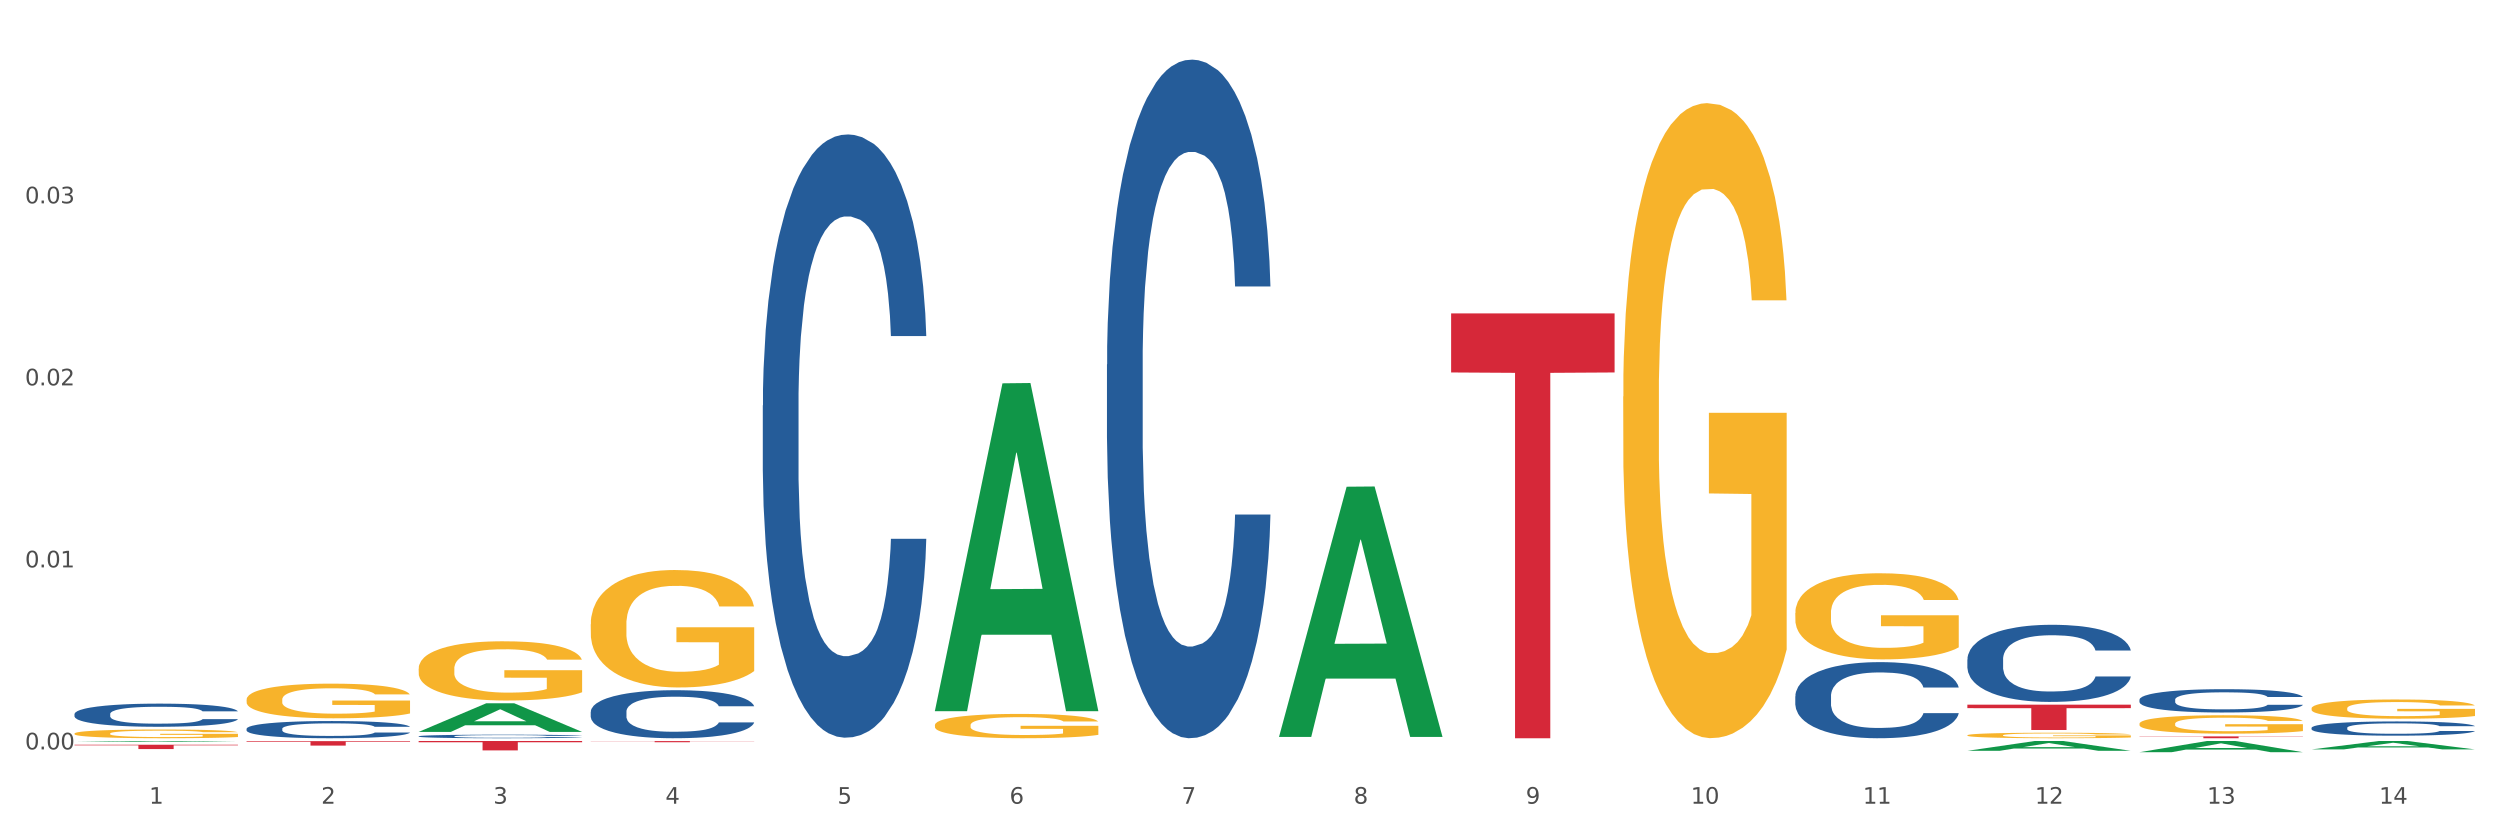 <?xml version="1.0" encoding="utf-8" standalone="no"?>
<!DOCTYPE svg PUBLIC "-//W3C//DTD SVG 1.1//EN"
  "http://www.w3.org/Graphics/SVG/1.1/DTD/svg11.dtd">
<svg xmlns:xlink="http://www.w3.org/1999/xlink" width="1080pt" height="360pt" viewBox="0 0 1080 360" xmlns="http://www.w3.org/2000/svg" version="1.1">
 <rect x="0" y="0" width="1080" height="360" fill="#333333" stroke="none"/>
 <defs>
  <style type="text/css">*{stroke-linejoin: round; stroke-linecap: butt}</style>
 </defs>
 <g id="figure_1">
  <g id="patch_1">
   <path d="M 0 360 
L 1080 360 
L 1080 0 
L 0 0 
z
" style="fill: #ffffff; stroke: #ffffff; stroke-linejoin: miter"/>
  </g>
  <g id="axes_1">
   <g id="matplotlib.axis_1">
    <g id="xtick_1">
     <g id="text_1">
      <!-- 1 -->
      <g style="fill: #4d4d4d" transform="translate(64.432 347.204) scale(0.096 -0.096)">
       <defs>
        <path id="DejaVuSans-31" d="M 794 531 
L 1825 531 
L 1825 4091 
L 703 3866 
L 703 4441 
L 1819 4666 
L 2450 4666 
L 2450 531 
L 3481 531 
L 3481 0 
L 794 0 
L 794 531 
z
" transform="scale(0.016)"/>
       </defs>
       <use xlink:href="#DejaVuSans-31"/>
      </g>
     </g>
    </g>
    <g id="xtick_2">
     <g id="text_2">
      <!-- 2 -->
      <g style="fill: #4d4d4d" transform="translate(138.771 347.204) scale(0.096 -0.096)">
       <defs>
        <path id="DejaVuSans-32" d="M 1228 531 
L 3431 531 
L 3431 0 
L 469 0 
L 469 531 
Q 828 903 1448 1529 
Q 2069 2156 2228 2338 
Q 2531 2678 2651 2914 
Q 2772 3150 2772 3378 
Q 2772 3750 2511 3984 
Q 2250 4219 1831 4219 
Q 1534 4219 1204 4116 
Q 875 4013 500 3803 
L 500 4441 
Q 881 4594 1212 4672 
Q 1544 4750 1819 4750 
Q 2544 4750 2975 4387 
Q 3406 4025 3406 3419 
Q 3406 3131 3298 2873 
Q 3191 2616 2906 2266 
Q 2828 2175 2409 1742 
Q 1991 1309 1228 531 
z
" transform="scale(0.016)"/>
       </defs>
       <use xlink:href="#DejaVuSans-32"/>
      </g>
     </g>
    </g>
    <g id="xtick_3">
     <g id="text_3">
      <!-- 3 -->
      <g style="fill: #4d4d4d" transform="translate(213.109 347.204) scale(0.096 -0.096)">
       <defs>
        <path id="DejaVuSans-33" d="M 2597 2516 
Q 3050 2419 3304 2112 
Q 3559 1806 3559 1356 
Q 3559 666 3084 287 
Q 2609 -91 1734 -91 
Q 1441 -91 1130 -33 
Q 819 25 488 141 
L 488 750 
Q 750 597 1062 519 
Q 1375 441 1716 441 
Q 2309 441 2620 675 
Q 2931 909 2931 1356 
Q 2931 1769 2642 2001 
Q 2353 2234 1838 2234 
L 1294 2234 
L 1294 2753 
L 1863 2753 
Q 2328 2753 2575 2939 
Q 2822 3125 2822 3475 
Q 2822 3834 2567 4026 
Q 2313 4219 1838 4219 
Q 1578 4219 1281 4162 
Q 984 4106 628 3988 
L 628 4550 
Q 988 4650 1302 4700 
Q 1616 4750 1894 4750 
Q 2613 4750 3031 4423 
Q 3450 4097 3450 3541 
Q 3450 3153 3228 2886 
Q 3006 2619 2597 2516 
z
" transform="scale(0.016)"/>
       </defs>
       <use xlink:href="#DejaVuSans-33"/>
      </g>
     </g>
    </g>
    <g id="xtick_4">
     <g id="text_4">
      <!-- 4 -->
      <g style="fill: #4d4d4d" transform="translate(287.448 347.204) scale(0.096 -0.096)">
       <defs>
        <path id="DejaVuSans-34" d="M 2419 4116 
L 825 1625 
L 2419 1625 
L 2419 4116 
z
M 2253 4666 
L 3047 4666 
L 3047 1625 
L 3713 1625 
L 3713 1100 
L 3047 1100 
L 3047 0 
L 2419 0 
L 2419 1100 
L 313 1100 
L 313 1709 
L 2253 4666 
z
" transform="scale(0.016)"/>
       </defs>
       <use xlink:href="#DejaVuSans-34"/>
      </g>
     </g>
    </g>
    <g id="xtick_5">
     <g id="text_5">
      <!-- 5 -->
      <g style="fill: #4d4d4d" transform="translate(361.787 347.204) scale(0.096 -0.096)">
       <defs>
        <path id="DejaVuSans-35" d="M 691 4666 
L 3169 4666 
L 3169 4134 
L 1269 4134 
L 1269 2991 
Q 1406 3038 1543 3061 
Q 1681 3084 1819 3084 
Q 2600 3084 3056 2656 
Q 3513 2228 3513 1497 
Q 3513 744 3044 326 
Q 2575 -91 1722 -91 
Q 1428 -91 1123 -41 
Q 819 9 494 109 
L 494 744 
Q 775 591 1075 516 
Q 1375 441 1709 441 
Q 2250 441 2565 725 
Q 2881 1009 2881 1497 
Q 2881 1984 2565 2268 
Q 2250 2553 1709 2553 
Q 1456 2553 1204 2497 
Q 953 2441 691 2322 
L 691 4666 
z
" transform="scale(0.016)"/>
       </defs>
       <use xlink:href="#DejaVuSans-35"/>
      </g>
     </g>
    </g>
    <g id="xtick_6">
     <g id="text_6">
      <!-- 6 -->
      <g style="fill: #4d4d4d" transform="translate(436.125 347.204) scale(0.096 -0.096)">
       <defs>
        <path id="DejaVuSans-36" d="M 2113 2584 
Q 1688 2584 1439 2293 
Q 1191 2003 1191 1497 
Q 1191 994 1439 701 
Q 1688 409 2113 409 
Q 2538 409 2786 701 
Q 3034 994 3034 1497 
Q 3034 2003 2786 2293 
Q 2538 2584 2113 2584 
z
M 3366 4563 
L 3366 3988 
Q 3128 4100 2886 4159 
Q 2644 4219 2406 4219 
Q 1781 4219 1451 3797 
Q 1122 3375 1075 2522 
Q 1259 2794 1537 2939 
Q 1816 3084 2150 3084 
Q 2853 3084 3261 2657 
Q 3669 2231 3669 1497 
Q 3669 778 3244 343 
Q 2819 -91 2113 -91 
Q 1303 -91 875 529 
Q 447 1150 447 2328 
Q 447 3434 972 4092 
Q 1497 4750 2381 4750 
Q 2619 4750 2861 4703 
Q 3103 4656 3366 4563 
z
" transform="scale(0.016)"/>
       </defs>
       <use xlink:href="#DejaVuSans-36"/>
      </g>
     </g>
    </g>
    <g id="xtick_7">
     <g id="text_7">
      <!-- 7 -->
      <g style="fill: #4d4d4d" transform="translate(510.464 347.204) scale(0.096 -0.096)">
       <defs>
        <path id="DejaVuSans-37" d="M 525 4666 
L 3525 4666 
L 3525 4397 
L 1831 0 
L 1172 0 
L 2766 4134 
L 525 4134 
L 525 4666 
z
" transform="scale(0.016)"/>
       </defs>
       <use xlink:href="#DejaVuSans-37"/>
      </g>
     </g>
    </g>
    <g id="xtick_8">
     <g id="text_8">
      <!-- 8 -->
      <g style="fill: #4d4d4d" transform="translate(584.803 347.204) scale(0.096 -0.096)">
       <defs>
        <path id="DejaVuSans-38" d="M 2034 2216 
Q 1584 2216 1326 1975 
Q 1069 1734 1069 1313 
Q 1069 891 1326 650 
Q 1584 409 2034 409 
Q 2484 409 2743 651 
Q 3003 894 3003 1313 
Q 3003 1734 2745 1975 
Q 2488 2216 2034 2216 
z
M 1403 2484 
Q 997 2584 770 2862 
Q 544 3141 544 3541 
Q 544 4100 942 4425 
Q 1341 4750 2034 4750 
Q 2731 4750 3128 4425 
Q 3525 4100 3525 3541 
Q 3525 3141 3298 2862 
Q 3072 2584 2669 2484 
Q 3125 2378 3379 2068 
Q 3634 1759 3634 1313 
Q 3634 634 3220 271 
Q 2806 -91 2034 -91 
Q 1263 -91 848 271 
Q 434 634 434 1313 
Q 434 1759 690 2068 
Q 947 2378 1403 2484 
z
M 1172 3481 
Q 1172 3119 1398 2916 
Q 1625 2713 2034 2713 
Q 2441 2713 2670 2916 
Q 2900 3119 2900 3481 
Q 2900 3844 2670 4047 
Q 2441 4250 2034 4250 
Q 1625 4250 1398 4047 
Q 1172 3844 1172 3481 
z
" transform="scale(0.016)"/>
       </defs>
       <use xlink:href="#DejaVuSans-38"/>
      </g>
     </g>
    </g>
    <g id="xtick_9">
     <g id="text_9">
      <!-- 9 -->
      <g style="fill: #4d4d4d" transform="translate(659.142 347.204) scale(0.096 -0.096)">
       <defs>
        <path id="DejaVuSans-39" d="M 703 97 
L 703 672 
Q 941 559 1184 500 
Q 1428 441 1663 441 
Q 2288 441 2617 861 
Q 2947 1281 2994 2138 
Q 2813 1869 2534 1725 
Q 2256 1581 1919 1581 
Q 1219 1581 811 2004 
Q 403 2428 403 3163 
Q 403 3881 828 4315 
Q 1253 4750 1959 4750 
Q 2769 4750 3195 4129 
Q 3622 3509 3622 2328 
Q 3622 1225 3098 567 
Q 2575 -91 1691 -91 
Q 1453 -91 1209 -44 
Q 966 3 703 97 
z
M 1959 2075 
Q 2384 2075 2632 2365 
Q 2881 2656 2881 3163 
Q 2881 3666 2632 3958 
Q 2384 4250 1959 4250 
Q 1534 4250 1286 3958 
Q 1038 3666 1038 3163 
Q 1038 2656 1286 2365 
Q 1534 2075 1959 2075 
z
" transform="scale(0.016)"/>
       </defs>
       <use xlink:href="#DejaVuSans-39"/>
      </g>
     </g>
    </g>
    <g id="xtick_10">
     <g id="text_10">
      <!-- 10 -->
      <g style="fill: #4d4d4d" transform="translate(730.426 347.204) scale(0.096 -0.096)">
       <defs>
        <path id="DejaVuSans-30" d="M 2034 4250 
Q 1547 4250 1301 3770 
Q 1056 3291 1056 2328 
Q 1056 1369 1301 889 
Q 1547 409 2034 409 
Q 2525 409 2770 889 
Q 3016 1369 3016 2328 
Q 3016 3291 2770 3770 
Q 2525 4250 2034 4250 
z
M 2034 4750 
Q 2819 4750 3233 4129 
Q 3647 3509 3647 2328 
Q 3647 1150 3233 529 
Q 2819 -91 2034 -91 
Q 1250 -91 836 529 
Q 422 1150 422 2328 
Q 422 3509 836 4129 
Q 1250 4750 2034 4750 
z
" transform="scale(0.016)"/>
       </defs>
       <use xlink:href="#DejaVuSans-31"/>
       <use xlink:href="#DejaVuSans-30" transform="translate(63.623 0)"/>
      </g>
     </g>
    </g>
    <g id="xtick_11">
     <g id="text_11">
      <!-- 11 -->
      <g style="fill: #4d4d4d" transform="translate(804.765 347.204) scale(0.096 -0.096)">
       <use xlink:href="#DejaVuSans-31"/>
       <use xlink:href="#DejaVuSans-31" transform="translate(63.623 0)"/>
      </g>
     </g>
    </g>
    <g id="xtick_12">
     <g id="text_12">
      <!-- 12 -->
      <g style="fill: #4d4d4d" transform="translate(879.104 347.204) scale(0.096 -0.096)">
       <use xlink:href="#DejaVuSans-31"/>
       <use xlink:href="#DejaVuSans-32" transform="translate(63.623 0)"/>
      </g>
     </g>
    </g>
    <g id="xtick_13">
     <g id="text_13">
      <!-- 13 -->
      <g style="fill: #4d4d4d" transform="translate(953.442 347.204) scale(0.096 -0.096)">
       <use xlink:href="#DejaVuSans-31"/>
       <use xlink:href="#DejaVuSans-33" transform="translate(63.623 0)"/>
      </g>
     </g>
    </g>
    <g id="xtick_14">
     <g id="text_14">
      <!-- 14 -->
      <g style="fill: #4d4d4d" transform="translate(1027.781 347.204) scale(0.096 -0.096)">
       <use xlink:href="#DejaVuSans-31"/>
       <use xlink:href="#DejaVuSans-34" transform="translate(63.623 0)"/>
      </g>
     </g>
    </g>
    <g id="xtick_15"/>
    <g id="xtick_16"/>
    <g id="xtick_17"/>
    <g id="xtick_18"/>
    <g id="xtick_19"/>
    <g id="xtick_20"/>
    <g id="xtick_21"/>
    <g id="xtick_22"/>
    <g id="xtick_23"/>
    <g id="xtick_24"/>
    <g id="xtick_25"/>
    <g id="xtick_26"/>
    <g id="xtick_27"/>
   </g>
   <g id="matplotlib.axis_2">
    <g id="ytick_1">
     <g id="text_15">
      <!-- 0.00 -->
      <g style="fill: #4d4d4d" transform="translate(10.8 323.745) scale(0.096 -0.096)">
       <defs>
        <path id="DejaVuSans-2e" d="M 684 794 
L 1344 794 
L 1344 0 
L 684 0 
L 684 794 
z
" transform="scale(0.016)"/>
       </defs>
       <use xlink:href="#DejaVuSans-30"/>
       <use xlink:href="#DejaVuSans-2e" transform="translate(63.623 0)"/>
       <use xlink:href="#DejaVuSans-30" transform="translate(95.41 0)"/>
       <use xlink:href="#DejaVuSans-30" transform="translate(159.033 0)"/>
      </g>
     </g>
    </g>
    <g id="ytick_2">
     <g id="text_16">
      <!-- 0.01 -->
      <g style="fill: #4d4d4d" transform="translate(10.8 245.114) scale(0.096 -0.096)">
       <use xlink:href="#DejaVuSans-30"/>
       <use xlink:href="#DejaVuSans-2e" transform="translate(63.623 0)"/>
       <use xlink:href="#DejaVuSans-30" transform="translate(95.41 0)"/>
       <use xlink:href="#DejaVuSans-31" transform="translate(159.033 0)"/>
      </g>
     </g>
    </g>
    <g id="ytick_3">
     <g id="text_17">
      <!-- 0.02 -->
      <g style="fill: #4d4d4d" transform="translate(10.8 166.483) scale(0.096 -0.096)">
       <use xlink:href="#DejaVuSans-30"/>
       <use xlink:href="#DejaVuSans-2e" transform="translate(63.623 0)"/>
       <use xlink:href="#DejaVuSans-30" transform="translate(95.41 0)"/>
       <use xlink:href="#DejaVuSans-32" transform="translate(159.033 0)"/>
      </g>
     </g>
    </g>
    <g id="ytick_4">
     <g id="text_18">
      <!-- 0.03 -->
      <g style="fill: #4d4d4d" transform="translate(10.8 87.851) scale(0.096 -0.096)">
       <use xlink:href="#DejaVuSans-30"/>
       <use xlink:href="#DejaVuSans-2e" transform="translate(63.623 0)"/>
       <use xlink:href="#DejaVuSans-30" transform="translate(95.41 0)"/>
       <use xlink:href="#DejaVuSans-33" transform="translate(159.033 0)"/>
      </g>
     </g>
    </g>
    <g id="ytick_5"/>
    <g id="ytick_6"/>
    <g id="ytick_7"/>
    <g id="ytick_8"/>
   </g>
   <g id="PolyCollection_1">
    <path d="M 32.175 320.552 
L 32.248 320.552 
L 61.37 320.098 
L 73.456 320.098 
L 102.797 320.553 
L 88.818 320.553 
L 82.484 320.447 
L 52.415 320.447 
L 52.197 320.449 
L 46.081 320.553 
L 32.175 320.553 
L 32.175 320.552 
L 56.201 320.384 
L 78.698 320.383 
L 67.559 320.195 
L 67.413 320.194 
L 67.267 320.195 
L 56.128 320.383 
L 56.201 320.384 
L 32.175 320.552 
z
" clip-path="url(#p7d46f02f06)" style="fill: #109648"/>
    <path d="M 998.578 323.745 
L 998.651 323.742 
L 1027.773 320.101 
L 1039.859 320.098 
L 1069.2 323.752 
L 1055.221 323.752 
L 1048.887 322.901 
L 1018.818 322.901 
L 1018.6 322.915 
L 1012.484 323.752 
L 998.578 323.752 
L 998.578 323.745 
L 1022.604 322.393 
L 1045.101 322.39 
L 1033.962 320.877 
L 1033.816 320.87 
L 1033.671 320.88 
L 1022.531 322.39 
L 1022.604 322.393 
L 998.578 323.745 
z
" clip-path="url(#p7d46f02f06)" style="fill: #109648"/>
    <path d="M 849.901 284.878 
L 849.984 284.847 
L 849.984 283.995 
L 850.235 282.839 
L 851.153 280.709 
L 852.322 279.096 
L 854.325 277.209 
L 855.41 276.418 
L 856.829 275.535 
L 859.751 274.105 
L 863.09 272.888 
L 865.428 272.218 
L 867.181 271.792 
L 871.104 271.032 
L 873.358 270.697 
L 875.695 270.423 
L 877.699 270.24 
L 881.038 270.027 
L 883.709 269.936 
L 886.798 269.906 
L 889.386 269.936 
L 892.808 270.058 
L 897.817 270.423 
L 899.737 270.636 
L 902.325 271.001 
L 904.996 271.488 
L 907.166 271.975 
L 909.671 272.675 
L 912.258 273.588 
L 914.763 274.744 
L 916.516 275.809 
L 917.935 276.935 
L 919.187 278.305 
L 920.105 279.796 
L 920.523 281.043 
L 905.246 281.043 
L 904.829 279.917 
L 903.994 278.7 
L 903.159 277.879 
L 902.241 277.209 
L 900.822 276.448 
L 899.57 275.961 
L 897.483 275.383 
L 895.563 275.018 
L 893.977 274.805 
L 892.057 274.622 
L 887.966 274.44 
L 885.045 274.44 
L 883.208 274.501 
L 880.954 274.653 
L 879.034 274.866 
L 876.78 275.231 
L 875.027 275.627 
L 873.274 276.144 
L 872.273 276.509 
L 870.77 277.179 
L 869.768 277.726 
L 868.433 278.67 
L 867.681 279.339 
L 866.346 281.074 
L 865.761 282.352 
L 865.511 283.234 
L 865.344 284.208 
L 865.344 288.955 
L 865.845 291.086 
L 866.262 291.999 
L 866.93 293.033 
L 868.182 294.372 
L 870.019 295.681 
L 871.939 296.624 
L 873.525 297.202 
L 875.027 297.628 
L 876.53 297.963 
L 878.367 298.267 
L 879.869 298.45 
L 882.123 298.633 
L 884.794 298.724 
L 886.881 298.724 
L 891.139 298.572 
L 893.059 298.419 
L 894.895 298.206 
L 896.899 297.872 
L 898.485 297.507 
L 899.403 297.233 
L 900.905 296.654 
L 902.074 296.046 
L 903.076 295.346 
L 903.744 294.737 
L 904.495 293.824 
L 905.079 292.79 
L 905.246 292.242 
L 920.523 292.242 
L 920.189 293.338 
L 919.604 294.403 
L 918.436 295.833 
L 917.517 296.654 
L 916.098 297.659 
L 914.596 298.511 
L 912.509 299.454 
L 910.589 300.154 
L 908.585 300.763 
L 906.415 301.31 
L 902.491 302.071 
L 901.072 302.284 
L 898.067 302.649 
L 895.73 302.862 
L 892.307 303.075 
L 888.801 303.197 
L 885.128 303.228 
L 881.873 303.167 
L 878.283 302.984 
L 876.029 302.802 
L 873.525 302.528 
L 870.603 302.102 
L 867.848 301.584 
L 865.261 300.976 
L 862.84 300.276 
L 860.586 299.485 
L 857.664 298.176 
L 855.494 296.898 
L 853.908 295.711 
L 852.823 294.707 
L 851.737 293.429 
L 851.153 292.546 
L 850.235 290.416 
L 849.901 288.438 
L 849.901 284.878 
z
" clip-path="url(#p7d46f02f06)" style="fill: #255c99"/>
    <path d="M 924.24 302.252 
L 924.323 302.243 
L 924.323 301.985 
L 924.573 301.635 
L 925.492 300.991 
L 926.66 300.503 
L 928.664 299.932 
L 929.749 299.693 
L 931.168 299.426 
L 934.09 298.993 
L 937.429 298.625 
L 939.766 298.423 
L 941.519 298.294 
L 945.443 298.064 
L 947.697 297.962 
L 950.034 297.88 
L 952.037 297.824 
L 955.377 297.76 
L 958.048 297.732 
L 961.136 297.723 
L 963.724 297.732 
L 967.147 297.769 
L 972.155 297.88 
L 974.075 297.944 
L 976.663 298.054 
L 979.335 298.202 
L 981.505 298.349 
L 984.009 298.561 
L 986.597 298.837 
L 989.101 299.187 
L 990.854 299.509 
L 992.273 299.85 
L 993.526 300.264 
L 994.444 300.715 
L 994.861 301.092 
L 979.585 301.092 
L 979.168 300.752 
L 978.333 300.383 
L 977.498 300.135 
L 976.58 299.932 
L 975.161 299.702 
L 973.908 299.555 
L 971.822 299.38 
L 969.902 299.27 
L 968.316 299.205 
L 966.396 299.15 
L 962.305 299.095 
L 959.383 299.095 
L 957.547 299.113 
L 955.293 299.159 
L 953.373 299.224 
L 951.119 299.334 
L 949.366 299.454 
L 947.613 299.61 
L 946.611 299.721 
L 945.109 299.923 
L 944.107 300.089 
L 942.771 300.374 
L 942.02 300.577 
L 940.685 301.101 
L 940.1 301.488 
L 939.85 301.755 
L 939.683 302.05 
L 939.683 303.486 
L 940.184 304.13 
L 940.601 304.406 
L 941.269 304.719 
L 942.521 305.124 
L 944.358 305.52 
L 946.278 305.805 
L 947.864 305.98 
L 949.366 306.109 
L 950.869 306.211 
L 952.705 306.303 
L 954.208 306.358 
L 956.462 306.413 
L 959.133 306.441 
L 961.22 306.441 
L 965.477 306.395 
L 967.397 306.349 
L 969.234 306.284 
L 971.237 306.183 
L 972.823 306.072 
L 973.742 305.99 
L 975.244 305.815 
L 976.413 305.631 
L 977.415 305.419 
L 978.082 305.235 
L 978.834 304.959 
L 979.418 304.646 
L 979.585 304.48 
L 994.861 304.48 
L 994.527 304.811 
L 993.943 305.133 
L 992.774 305.566 
L 991.856 305.815 
L 990.437 306.118 
L 988.934 306.376 
L 986.847 306.662 
L 984.927 306.873 
L 982.924 307.057 
L 980.754 307.223 
L 976.83 307.453 
L 975.411 307.518 
L 972.406 307.628 
L 970.069 307.693 
L 966.646 307.757 
L 963.14 307.794 
L 959.467 307.803 
L 956.211 307.785 
L 952.622 307.729 
L 950.368 307.674 
L 947.864 307.591 
L 944.942 307.462 
L 942.187 307.306 
L 939.599 307.122 
L 937.178 306.91 
L 934.925 306.671 
L 932.003 306.275 
L 929.832 305.888 
L 928.246 305.529 
L 927.161 305.226 
L 926.076 304.839 
L 925.492 304.572 
L 924.573 303.928 
L 924.24 303.329 
L 924.24 302.252 
z
" clip-path="url(#p7d46f02f06)" style="fill: #255c99"/>
    <path d="M 998.578 314.426 
L 998.662 314.421 
L 998.662 314.263 
L 998.912 314.049 
L 999.83 313.655 
L 1000.999 313.357 
L 1003.003 313.008 
L 1004.088 312.862 
L 1005.507 312.699 
L 1008.429 312.435 
L 1011.768 312.21 
L 1014.105 312.086 
L 1015.858 312.007 
L 1019.781 311.866 
L 1022.035 311.805 
L 1024.373 311.754 
L 1026.376 311.72 
L 1029.715 311.681 
L 1032.387 311.664 
L 1035.475 311.658 
L 1038.063 311.664 
L 1041.486 311.686 
L 1046.494 311.754 
L 1048.414 311.793 
L 1051.002 311.861 
L 1053.673 311.951 
L 1055.844 312.041 
L 1058.348 312.17 
L 1060.936 312.339 
L 1063.44 312.553 
L 1065.193 312.75 
L 1066.612 312.958 
L 1067.864 313.211 
L 1068.783 313.487 
L 1069.2 313.717 
L 1053.924 313.717 
L 1053.506 313.509 
L 1052.671 313.284 
L 1051.837 313.132 
L 1050.918 313.008 
L 1049.499 312.868 
L 1048.247 312.778 
L 1046.16 312.671 
L 1044.24 312.603 
L 1042.654 312.564 
L 1040.734 312.53 
L 1036.644 312.497 
L 1033.722 312.497 
L 1031.886 312.508 
L 1029.632 312.536 
L 1027.712 312.575 
L 1025.458 312.643 
L 1023.705 312.716 
L 1021.952 312.812 
L 1020.95 312.879 
L 1019.448 313.003 
L 1018.446 313.104 
L 1017.11 313.279 
L 1016.359 313.402 
L 1015.023 313.723 
L 1014.439 313.959 
L 1014.188 314.122 
L 1014.022 314.302 
L 1014.022 315.18 
L 1014.522 315.574 
L 1014.94 315.743 
L 1015.608 315.934 
L 1016.86 316.182 
L 1018.696 316.423 
L 1020.616 316.598 
L 1022.202 316.705 
L 1023.705 316.784 
L 1025.207 316.845 
L 1027.044 316.902 
L 1028.547 316.935 
L 1030.8 316.969 
L 1033.472 316.986 
L 1035.559 316.986 
L 1039.816 316.958 
L 1041.736 316.93 
L 1043.572 316.89 
L 1045.576 316.829 
L 1047.162 316.761 
L 1048.08 316.71 
L 1049.583 316.603 
L 1050.752 316.491 
L 1051.753 316.362 
L 1052.421 316.249 
L 1053.172 316.08 
L 1053.757 315.889 
L 1053.924 315.788 
L 1069.2 315.788 
L 1068.866 315.99 
L 1068.282 316.187 
L 1067.113 316.452 
L 1066.195 316.603 
L 1064.776 316.789 
L 1063.273 316.947 
L 1061.186 317.121 
L 1059.266 317.25 
L 1057.263 317.363 
L 1055.092 317.464 
L 1051.169 317.605 
L 1049.75 317.644 
L 1046.745 317.712 
L 1044.407 317.751 
L 1040.985 317.791 
L 1037.479 317.813 
L 1033.806 317.819 
L 1030.55 317.807 
L 1026.96 317.774 
L 1024.707 317.74 
L 1022.202 317.689 
L 1019.281 317.611 
L 1016.526 317.515 
L 1013.938 317.402 
L 1011.517 317.273 
L 1009.263 317.127 
L 1006.342 316.885 
L 1004.171 316.648 
L 1002.585 316.429 
L 1001.5 316.243 
L 1000.415 316.007 
L 999.83 315.844 
L 998.912 315.45 
L 998.578 315.084 
L 998.578 314.426 
z
" clip-path="url(#p7d46f02f06)" style="fill: #255c99"/>
    <path d="M 329.53 175.174 
L 329.613 174.936 
L 329.613 168.272 
L 329.864 159.228 
L 330.782 142.568 
L 331.951 129.954 
L 333.954 115.198 
L 335.039 109.01 
L 336.458 102.108 
L 339.38 90.922 
L 342.719 81.402 
L 345.057 76.166 
L 346.81 72.835 
L 350.733 66.885 
L 352.987 64.267 
L 355.324 62.125 
L 357.328 60.697 
L 360.667 59.031 
L 363.338 58.317 
L 366.427 58.079 
L 369.015 58.317 
L 372.437 59.269 
L 377.446 62.125 
L 379.366 63.791 
L 381.954 66.647 
L 384.625 70.455 
L 386.795 74.263 
L 389.3 79.736 
L 391.887 86.876 
L 394.392 95.92 
L 396.145 104.25 
L 397.564 113.056 
L 398.816 123.766 
L 399.734 135.428 
L 400.152 145.186 
L 384.875 145.186 
L 384.458 136.38 
L 383.623 126.86 
L 382.788 120.434 
L 381.87 115.198 
L 380.451 109.248 
L 379.199 105.44 
L 377.112 100.918 
L 375.192 98.062 
L 373.606 96.396 
L 371.686 94.968 
L 367.595 93.54 
L 364.674 93.54 
L 362.837 94.016 
L 360.583 95.206 
L 358.663 96.872 
L 356.41 99.728 
L 354.656 102.822 
L 352.903 106.868 
L 351.902 109.724 
L 350.399 114.96 
L 349.397 119.244 
L 348.062 126.622 
L 347.31 131.858 
L 345.975 145.424 
L 345.391 155.42 
L 345.14 162.322 
L 344.973 169.938 
L 344.973 207.066 
L 345.474 223.726 
L 345.891 230.866 
L 346.559 238.958 
L 347.811 249.43 
L 349.648 259.664 
L 351.568 267.041 
L 353.154 271.563 
L 354.656 274.895 
L 356.159 277.513 
L 357.996 279.893 
L 359.498 281.321 
L 361.752 282.749 
L 364.423 283.463 
L 366.51 283.463 
L 370.768 282.273 
L 372.688 281.083 
L 374.524 279.417 
L 376.528 276.799 
L 378.114 273.943 
L 379.032 271.801 
L 380.534 267.279 
L 381.703 262.519 
L 382.705 257.046 
L 383.373 252.286 
L 384.124 245.146 
L 384.708 237.054 
L 384.875 232.77 
L 400.152 232.77 
L 399.818 241.338 
L 399.233 249.668 
L 398.065 260.854 
L 397.146 267.279 
L 395.727 275.133 
L 394.225 281.797 
L 392.138 289.175 
L 390.218 294.649 
L 388.214 299.409 
L 386.044 303.693 
L 382.121 309.643 
L 380.701 311.309 
L 377.696 314.165 
L 375.359 315.831 
L 371.936 317.497 
L 368.43 318.449 
L 364.757 318.687 
L 361.502 318.211 
L 357.912 316.783 
L 355.658 315.355 
L 353.154 313.213 
L 350.232 309.881 
L 347.477 305.835 
L 344.89 301.075 
L 342.469 295.601 
L 340.215 289.413 
L 337.293 279.179 
L 335.123 269.183 
L 333.537 259.902 
L 332.452 252.048 
L 331.366 242.052 
L 330.782 235.15 
L 329.864 218.49 
L 329.53 203.02 
L 329.53 175.174 
z
" clip-path="url(#p7d46f02f06)" style="fill: #255c99"/>
    <path d="M 180.852 318.069 
L 180.936 318.067 
L 180.936 318.028 
L 181.186 317.974 
L 182.105 317.875 
L 183.273 317.8 
L 185.277 317.713 
L 186.362 317.676 
L 187.781 317.635 
L 190.703 317.569 
L 194.042 317.512 
L 196.379 317.481 
L 198.132 317.461 
L 202.056 317.426 
L 204.31 317.41 
L 206.647 317.398 
L 208.65 317.389 
L 211.989 317.379 
L 214.661 317.375 
L 217.749 317.374 
L 220.337 317.375 
L 223.76 317.381 
L 228.768 317.398 
L 230.688 317.408 
L 233.276 317.425 
L 235.947 317.447 
L 238.118 317.47 
L 240.622 317.502 
L 243.21 317.545 
L 245.714 317.598 
L 247.467 317.648 
L 248.886 317.7 
L 250.139 317.764 
L 251.057 317.833 
L 251.474 317.891 
L 236.198 317.891 
L 235.78 317.838 
L 234.946 317.782 
L 234.111 317.744 
L 233.193 317.713 
L 231.774 317.677 
L 230.521 317.655 
L 228.434 317.628 
L 226.514 317.611 
L 224.928 317.601 
L 223.008 317.593 
L 218.918 317.584 
L 215.996 317.584 
L 214.16 317.587 
L 211.906 317.594 
L 209.986 317.604 
L 207.732 317.621 
L 205.979 317.639 
L 204.226 317.663 
L 203.224 317.68 
L 201.722 317.711 
L 200.72 317.737 
L 199.384 317.781 
L 198.633 317.812 
L 197.297 317.892 
L 196.713 317.951 
L 196.463 317.992 
L 196.296 318.038 
L 196.296 318.258 
L 196.797 318.357 
L 197.214 318.399 
L 197.882 318.447 
L 199.134 318.509 
L 200.97 318.57 
L 202.89 318.614 
L 204.476 318.641 
L 205.979 318.66 
L 207.482 318.676 
L 209.318 318.69 
L 210.821 318.699 
L 213.075 318.707 
L 215.746 318.711 
L 217.833 318.711 
L 222.09 318.704 
L 224.01 318.697 
L 225.847 318.687 
L 227.85 318.672 
L 229.436 318.655 
L 230.354 318.642 
L 231.857 318.615 
L 233.026 318.587 
L 234.027 318.555 
L 234.695 318.526 
L 235.447 318.484 
L 236.031 318.436 
L 236.198 318.41 
L 251.474 318.41 
L 251.14 318.461 
L 250.556 318.511 
L 249.387 318.577 
L 248.469 318.615 
L 247.05 318.662 
L 245.547 318.701 
L 243.46 318.745 
L 241.54 318.778 
L 239.537 318.806 
L 237.367 318.831 
L 233.443 318.867 
L 232.024 318.877 
L 229.019 318.894 
L 226.681 318.903 
L 223.259 318.913 
L 219.753 318.919 
L 216.08 318.92 
L 212.824 318.918 
L 209.235 318.909 
L 206.981 318.901 
L 204.476 318.888 
L 201.555 318.868 
L 198.8 318.844 
L 196.212 318.816 
L 193.791 318.783 
L 191.538 318.747 
L 188.616 318.686 
L 186.445 318.627 
L 184.859 318.571 
L 183.774 318.525 
L 182.689 318.466 
L 182.105 318.425 
L 181.186 318.326 
L 180.852 318.234 
L 180.852 318.069 
z
" clip-path="url(#p7d46f02f06)" style="fill: #255c99"/>
    <path d="M 255.191 307.491 
L 255.275 307.472 
L 255.275 306.941 
L 255.525 306.221 
L 256.443 304.894 
L 257.612 303.89 
L 259.615 302.715 
L 260.701 302.222 
L 262.12 301.672 
L 265.041 300.781 
L 268.381 300.023 
L 270.718 299.606 
L 272.471 299.341 
L 276.394 298.867 
L 278.648 298.658 
L 280.986 298.488 
L 282.989 298.374 
L 286.328 298.241 
L 288.999 298.185 
L 292.088 298.166 
L 294.676 298.185 
L 298.098 298.26 
L 303.107 298.488 
L 305.027 298.62 
L 307.615 298.848 
L 310.286 299.151 
L 312.457 299.454 
L 314.961 299.89 
L 317.549 300.459 
L 320.053 301.179 
L 321.806 301.843 
L 323.225 302.544 
L 324.477 303.397 
L 325.396 304.326 
L 325.813 305.103 
L 310.537 305.103 
L 310.119 304.401 
L 309.284 303.643 
L 308.45 303.132 
L 307.531 302.715 
L 306.112 302.241 
L 304.86 301.937 
L 302.773 301.577 
L 300.853 301.35 
L 299.267 301.217 
L 297.347 301.103 
L 293.257 300.99 
L 290.335 300.99 
L 288.499 301.028 
L 286.245 301.122 
L 284.325 301.255 
L 282.071 301.483 
L 280.318 301.729 
L 278.565 302.051 
L 277.563 302.279 
L 276.06 302.696 
L 275.059 303.037 
L 273.723 303.624 
L 272.972 304.041 
L 271.636 305.122 
L 271.052 305.918 
L 270.801 306.467 
L 270.634 307.074 
L 270.634 310.031 
L 271.135 311.358 
L 271.553 311.926 
L 272.22 312.571 
L 273.473 313.405 
L 275.309 314.22 
L 277.229 314.807 
L 278.815 315.167 
L 280.318 315.433 
L 281.82 315.641 
L 283.657 315.831 
L 285.159 315.945 
L 287.413 316.058 
L 290.085 316.115 
L 292.172 316.115 
L 296.429 316.02 
L 298.349 315.926 
L 300.185 315.793 
L 302.189 315.584 
L 303.775 315.357 
L 304.693 315.186 
L 306.196 314.826 
L 307.364 314.447 
L 308.366 314.011 
L 309.034 313.632 
L 309.785 313.064 
L 310.37 312.419 
L 310.537 312.078 
L 325.813 312.078 
L 325.479 312.76 
L 324.895 313.424 
L 323.726 314.315 
L 322.808 314.826 
L 321.389 315.452 
L 319.886 315.982 
L 317.799 316.57 
L 315.879 317.006 
L 313.876 317.385 
L 311.705 317.726 
L 307.782 318.2 
L 306.363 318.333 
L 303.358 318.56 
L 301.02 318.693 
L 297.598 318.826 
L 294.092 318.901 
L 290.419 318.92 
L 287.163 318.882 
L 283.573 318.769 
L 281.32 318.655 
L 278.815 318.484 
L 275.893 318.219 
L 273.139 317.897 
L 270.551 317.518 
L 268.13 317.082 
L 265.876 316.589 
L 262.955 315.774 
L 260.784 314.978 
L 259.198 314.239 
L 258.113 313.613 
L 257.028 312.817 
L 256.443 312.267 
L 255.525 310.941 
L 255.191 309.709 
L 255.191 307.491 
z
" clip-path="url(#p7d46f02f06)" style="fill: #255c99"/>
    <path d="M 106.514 320.183 
L 177.135 320.183 
L 177.135 320.451 
L 149.355 320.453 
L 149.355 322.114 
L 134.126 322.114 
L 134.126 320.453 
L 106.514 320.451 
L 106.514 320.185 
L 106.514 320.183 
z
" clip-path="url(#p7d46f02f06)" style="fill: #d62839"/>
    <path d="M 180.852 320.098 
L 251.474 320.098 
L 251.474 320.663 
L 223.694 320.667 
L 223.694 324.164 
L 208.465 324.164 
L 208.465 320.667 
L 180.852 320.663 
L 180.852 320.102 
L 180.852 320.098 
z
" clip-path="url(#p7d46f02f06)" style="fill: #d62839"/>
    <path d="M 255.191 320.152 
L 325.813 320.152 
L 325.813 320.221 
L 298.033 320.222 
L 298.033 320.649 
L 282.804 320.649 
L 282.804 320.222 
L 255.191 320.221 
L 255.191 320.153 
L 255.191 320.152 
z
" clip-path="url(#p7d46f02f06)" style="fill: #d62839"/>
    <path d="M 626.885 135.398 
L 697.506 135.398 
L 697.506 160.901 
L 669.726 161.074 
L 669.726 318.92 
L 654.497 318.92 
L 654.497 161.074 
L 626.885 160.901 
L 626.885 135.57 
L 626.885 135.398 
z
" clip-path="url(#p7d46f02f06)" style="fill: #d62839"/>
    <path d="M 849.901 304.405 
L 920.523 304.405 
L 920.523 305.927 
L 892.742 305.938 
L 892.742 315.36 
L 877.514 315.36 
L 877.514 305.938 
L 849.901 305.927 
L 849.901 304.415 
L 849.901 304.405 
z
" clip-path="url(#p7d46f02f06)" style="fill: #d62839"/>
    <path d="M 32.175 321.731 
L 102.797 321.731 
L 102.797 321.989 
L 75.017 321.991 
L 75.017 323.593 
L 59.788 323.593 
L 59.788 321.991 
L 32.175 321.989 
L 32.175 321.732 
L 32.175 321.731 
z
" clip-path="url(#p7d46f02f06)" style="fill: #d62839"/>
    <path d="M 106.514 314.826 
L 106.597 314.819 
L 106.597 314.629 
L 106.848 314.371 
L 107.766 313.896 
L 108.935 313.536 
L 110.938 313.115 
L 112.023 312.938 
L 113.442 312.741 
L 116.364 312.422 
L 119.703 312.151 
L 122.04 312.001 
L 123.794 311.906 
L 127.717 311.737 
L 129.971 311.662 
L 132.308 311.601 
L 134.312 311.56 
L 137.651 311.513 
L 140.322 311.492 
L 143.411 311.485 
L 145.998 311.492 
L 149.421 311.519 
L 154.43 311.601 
L 156.35 311.648 
L 158.937 311.73 
L 161.609 311.838 
L 163.779 311.947 
L 166.283 312.103 
L 168.871 312.307 
L 171.376 312.565 
L 173.129 312.803 
L 174.548 313.054 
L 175.8 313.359 
L 176.718 313.692 
L 177.135 313.97 
L 161.859 313.97 
L 161.442 313.719 
L 160.607 313.448 
L 159.772 313.264 
L 158.854 313.115 
L 157.435 312.945 
L 156.183 312.837 
L 154.096 312.708 
L 152.176 312.626 
L 150.59 312.579 
L 148.67 312.538 
L 144.579 312.497 
L 141.658 312.497 
L 139.821 312.511 
L 137.567 312.545 
L 135.647 312.592 
L 133.393 312.674 
L 131.64 312.762 
L 129.887 312.877 
L 128.886 312.959 
L 127.383 313.108 
L 126.381 313.23 
L 125.046 313.441 
L 124.294 313.59 
L 122.959 313.977 
L 122.374 314.262 
L 122.124 314.459 
L 121.957 314.677 
L 121.957 315.736 
L 122.458 316.211 
L 122.875 316.415 
L 123.543 316.646 
L 124.795 316.944 
L 126.632 317.236 
L 128.552 317.447 
L 130.138 317.576 
L 131.64 317.671 
L 133.143 317.746 
L 134.979 317.814 
L 136.482 317.854 
L 138.736 317.895 
L 141.407 317.915 
L 143.494 317.915 
L 147.751 317.882 
L 149.671 317.848 
L 151.508 317.8 
L 153.511 317.725 
L 155.097 317.644 
L 156.016 317.583 
L 157.518 317.454 
L 158.687 317.318 
L 159.689 317.162 
L 160.357 317.026 
L 161.108 316.822 
L 161.692 316.591 
L 161.859 316.469 
L 177.135 316.469 
L 176.802 316.714 
L 176.217 316.951 
L 175.049 317.27 
L 174.13 317.454 
L 172.711 317.678 
L 171.209 317.868 
L 169.122 318.078 
L 167.202 318.235 
L 165.198 318.37 
L 163.028 318.493 
L 159.104 318.662 
L 157.685 318.71 
L 154.68 318.791 
L 152.343 318.839 
L 148.92 318.886 
L 145.414 318.914 
L 141.741 318.92 
L 138.486 318.907 
L 134.896 318.866 
L 132.642 318.825 
L 130.138 318.764 
L 127.216 318.669 
L 124.461 318.554 
L 121.874 318.418 
L 119.453 318.262 
L 117.199 318.085 
L 114.277 317.793 
L 112.107 317.508 
L 110.521 317.243 
L 109.435 317.019 
L 108.35 316.734 
L 107.766 316.537 
L 106.848 316.062 
L 106.514 315.62 
L 106.514 314.826 
z
" clip-path="url(#p7d46f02f06)" style="fill: #255c99"/>
    <path d="M 32.175 308.461 
L 32.258 308.451 
L 32.258 308.196 
L 32.509 307.848 
L 33.427 307.209 
L 34.596 306.724 
L 36.599 306.158 
L 37.684 305.92 
L 39.104 305.655 
L 42.025 305.226 
L 45.364 304.86 
L 47.702 304.659 
L 49.455 304.531 
L 53.378 304.303 
L 55.632 304.202 
L 57.969 304.12 
L 59.973 304.065 
L 63.312 304.001 
L 65.983 303.974 
L 69.072 303.965 
L 71.66 303.974 
L 75.082 304.01 
L 80.091 304.12 
L 82.011 304.184 
L 84.599 304.294 
L 87.27 304.44 
L 89.44 304.586 
L 91.945 304.796 
L 94.533 305.07 
L 97.037 305.418 
L 98.79 305.737 
L 100.209 306.076 
L 101.461 306.487 
L 102.379 306.935 
L 102.797 307.309 
L 87.52 307.309 
L 87.103 306.971 
L 86.268 306.606 
L 85.434 306.359 
L 84.515 306.158 
L 83.096 305.929 
L 81.844 305.783 
L 79.757 305.609 
L 77.837 305.5 
L 76.251 305.436 
L 74.331 305.381 
L 70.241 305.326 
L 67.319 305.326 
L 65.482 305.344 
L 63.229 305.39 
L 61.309 305.454 
L 59.055 305.564 
L 57.302 305.683 
L 55.549 305.838 
L 54.547 305.948 
L 53.044 306.149 
L 52.043 306.313 
L 50.707 306.596 
L 49.956 306.797 
L 48.62 307.318 
L 48.036 307.702 
L 47.785 307.967 
L 47.618 308.26 
L 47.618 309.685 
L 48.119 310.325 
L 48.537 310.599 
L 49.204 310.91 
L 50.457 311.312 
L 52.293 311.705 
L 54.213 311.988 
L 55.799 312.161 
L 57.302 312.289 
L 58.804 312.39 
L 60.641 312.481 
L 62.143 312.536 
L 64.397 312.591 
L 67.069 312.618 
L 69.155 312.618 
L 73.413 312.573 
L 75.333 312.527 
L 77.169 312.463 
L 79.173 312.363 
L 80.759 312.253 
L 81.677 312.171 
L 83.18 311.997 
L 84.348 311.814 
L 85.35 311.604 
L 86.018 311.421 
L 86.769 311.147 
L 87.353 310.836 
L 87.52 310.672 
L 102.797 310.672 
L 102.463 311.001 
L 101.879 311.321 
L 100.71 311.75 
L 99.792 311.997 
L 98.372 312.299 
L 96.87 312.554 
L 94.783 312.838 
L 92.863 313.048 
L 90.86 313.231 
L 88.689 313.395 
L 84.766 313.624 
L 83.347 313.688 
L 80.341 313.797 
L 78.004 313.861 
L 74.581 313.925 
L 71.075 313.962 
L 67.402 313.971 
L 64.147 313.953 
L 60.557 313.898 
L 58.303 313.843 
L 55.799 313.761 
L 52.877 313.633 
L 50.123 313.477 
L 47.535 313.295 
L 45.114 313.084 
L 42.86 312.847 
L 39.938 312.454 
L 37.768 312.07 
L 36.182 311.714 
L 35.097 311.412 
L 34.011 311.028 
L 33.427 310.763 
L 32.509 310.124 
L 32.175 309.53 
L 32.175 308.461 
z
" clip-path="url(#p7d46f02f06)" style="fill: #255c99"/>
    <path d="M 478.207 157.481 
L 478.291 157.213 
L 478.291 149.717 
L 478.541 139.543 
L 479.459 120.803 
L 480.628 106.613 
L 482.632 90.014 
L 483.717 83.053 
L 485.136 75.289 
L 488.058 62.706 
L 491.397 51.997 
L 493.734 46.107 
L 495.487 42.359 
L 499.41 35.665 
L 501.664 32.72 
L 504.002 30.311 
L 506.005 28.704 
L 509.344 26.83 
L 512.016 26.027 
L 515.104 25.759 
L 517.692 26.027 
L 521.115 27.098 
L 526.123 30.311 
L 528.043 32.185 
L 530.631 35.398 
L 533.302 39.681 
L 535.473 43.965 
L 537.977 50.123 
L 540.565 58.154 
L 543.069 68.328 
L 544.822 77.699 
L 546.241 87.604 
L 547.493 99.652 
L 548.412 112.771 
L 548.829 123.748 
L 533.553 123.748 
L 533.135 113.842 
L 532.301 103.133 
L 531.466 95.904 
L 530.548 90.014 
L 529.128 83.321 
L 527.876 79.037 
L 525.789 73.95 
L 523.869 70.738 
L 522.283 68.864 
L 520.363 67.257 
L 516.273 65.651 
L 513.351 65.651 
L 511.515 66.186 
L 509.261 67.525 
L 507.341 69.399 
L 505.087 72.612 
L 503.334 76.092 
L 501.581 80.643 
L 500.579 83.856 
L 499.077 89.746 
L 498.075 94.565 
L 496.739 102.865 
L 495.988 108.755 
L 494.652 124.015 
L 494.068 135.26 
L 493.818 143.024 
L 493.651 151.591 
L 493.651 193.356 
L 494.151 212.097 
L 494.569 220.129 
L 495.237 229.232 
L 496.489 241.012 
L 498.325 252.524 
L 500.245 260.824 
L 501.831 265.91 
L 503.334 269.659 
L 504.837 272.604 
L 506.673 275.281 
L 508.176 276.887 
L 510.429 278.494 
L 513.101 279.297 
L 515.188 279.297 
L 519.445 277.958 
L 521.365 276.62 
L 523.202 274.745 
L 525.205 271.8 
L 526.791 268.588 
L 527.709 266.178 
L 529.212 261.091 
L 530.381 255.737 
L 531.382 249.579 
L 532.05 244.225 
L 532.801 236.193 
L 533.386 227.09 
L 533.553 222.271 
L 548.829 222.271 
L 548.495 231.909 
L 547.911 241.28 
L 546.742 253.863 
L 545.824 261.091 
L 544.405 269.926 
L 542.902 277.423 
L 540.815 285.722 
L 538.895 291.88 
L 536.892 297.234 
L 534.721 302.054 
L 530.798 308.747 
L 529.379 310.621 
L 526.374 313.834 
L 524.036 315.708 
L 520.614 317.582 
L 517.108 318.653 
L 513.435 318.92 
L 510.179 318.385 
L 506.59 316.779 
L 504.336 315.172 
L 501.831 312.763 
L 498.91 309.014 
L 496.155 304.463 
L 493.567 299.109 
L 491.146 292.951 
L 488.892 285.99 
L 485.971 274.478 
L 483.8 263.233 
L 482.214 252.792 
L 481.129 243.957 
L 480.044 232.712 
L 479.459 224.948 
L 478.541 206.207 
L 478.207 188.805 
L 478.207 157.481 
z
" clip-path="url(#p7d46f02f06)" style="fill: #255c99"/>
    <path d="M 775.562 300.811 
L 775.646 300.781 
L 775.646 299.941 
L 775.896 298.799 
L 776.814 296.697 
L 777.983 295.106 
L 779.986 293.244 
L 781.072 292.463 
L 782.491 291.592 
L 785.412 290.18 
L 788.752 288.979 
L 791.089 288.318 
L 792.842 287.898 
L 796.765 287.147 
L 799.019 286.817 
L 801.357 286.547 
L 803.36 286.366 
L 806.699 286.156 
L 809.37 286.066 
L 812.459 286.036 
L 815.047 286.066 
L 818.469 286.186 
L 823.478 286.547 
L 825.398 286.757 
L 827.986 287.117 
L 830.657 287.598 
L 832.828 288.078 
L 835.332 288.769 
L 837.92 289.67 
L 840.424 290.811 
L 842.177 291.862 
L 843.596 292.973 
L 844.848 294.325 
L 845.766 295.796 
L 846.184 297.028 
L 830.908 297.028 
L 830.49 295.916 
L 829.655 294.715 
L 828.821 293.904 
L 827.902 293.244 
L 826.483 292.493 
L 825.231 292.012 
L 823.144 291.442 
L 821.224 291.081 
L 819.638 290.871 
L 817.718 290.691 
L 813.628 290.511 
L 810.706 290.511 
L 808.87 290.571 
L 806.616 290.721 
L 804.696 290.931 
L 802.442 291.292 
L 800.689 291.682 
L 798.936 292.192 
L 797.934 292.553 
L 796.431 293.214 
L 795.43 293.754 
L 794.094 294.685 
L 793.343 295.346 
L 792.007 297.058 
L 791.423 298.319 
L 791.172 299.19 
L 791.005 300.151 
L 791.005 304.836 
L 791.506 306.938 
L 791.924 307.839 
L 792.591 308.86 
L 793.844 310.181 
L 795.68 311.473 
L 797.6 312.404 
L 799.186 312.974 
L 800.689 313.395 
L 802.191 313.725 
L 804.028 314.025 
L 805.53 314.205 
L 807.784 314.386 
L 810.456 314.476 
L 812.543 314.476 
L 816.8 314.326 
L 818.72 314.175 
L 820.556 313.965 
L 822.56 313.635 
L 824.146 313.274 
L 825.064 313.004 
L 826.567 312.434 
L 827.735 311.833 
L 828.737 311.142 
L 829.405 310.542 
L 830.156 309.641 
L 830.741 308.62 
L 830.908 308.079 
L 846.184 308.079 
L 845.85 309.16 
L 845.266 310.211 
L 844.097 311.623 
L 843.179 312.434 
L 841.76 313.425 
L 840.257 314.266 
L 838.17 315.196 
L 836.25 315.887 
L 834.247 316.488 
L 832.076 317.028 
L 828.153 317.779 
L 826.734 317.989 
L 823.728 318.35 
L 821.391 318.56 
L 817.969 318.77 
L 814.463 318.89 
L 810.79 318.92 
L 807.534 318.86 
L 803.944 318.68 
L 801.69 318.5 
L 799.186 318.23 
L 796.264 317.809 
L 793.51 317.299 
L 790.922 316.698 
L 788.501 316.007 
L 786.247 315.227 
L 783.325 313.935 
L 781.155 312.674 
L 779.569 311.503 
L 778.484 310.512 
L 777.399 309.25 
L 776.814 308.379 
L 775.896 306.277 
L 775.562 304.325 
L 775.562 300.811 
z
" clip-path="url(#p7d46f02f06)" style="fill: #255c99"/>
    <path d="M 106.514 302.253 
L 106.597 302.239 
L 106.597 301.747 
L 106.764 301.323 
L 107.598 300.298 
L 108.848 299.45 
L 109.765 298.998 
L 110.683 298.629 
L 111.767 298.26 
L 113.101 297.877 
L 115.519 297.316 
L 117.019 297.029 
L 118.854 296.728 
L 122.189 296.291 
L 124.607 296.045 
L 127.108 295.839 
L 131.194 295.593 
L 133.862 295.484 
L 136.697 295.402 
L 140.115 295.347 
L 142.7 295.333 
L 148.37 295.374 
L 153.206 295.498 
L 155.54 295.593 
L 158.542 295.757 
L 160.126 295.867 
L 162.711 296.086 
L 165.379 296.373 
L 167.213 296.619 
L 169.965 297.084 
L 172.049 297.549 
L 173.967 298.123 
L 174.968 298.52 
L 175.718 298.889 
L 176.385 299.313 
L 177.052 299.983 
L 162.044 299.983 
L 161.46 299.504 
L 160.543 299.053 
L 159.209 298.616 
L 158.042 298.342 
L 156.041 298 
L 154.206 297.781 
L 152.289 297.617 
L 149.954 297.48 
L 148.12 297.412 
L 145.535 297.357 
L 140.449 297.371 
L 137.03 297.48 
L 134.696 297.617 
L 133.195 297.74 
L 131.861 297.877 
L 130.36 298.068 
L 128.609 298.356 
L 127.358 298.616 
L 126.108 298.944 
L 125.107 299.272 
L 124.19 299.655 
L 123.44 300.065 
L 122.856 300.489 
L 122.356 301.009 
L 121.939 301.87 
L 121.939 303.744 
L 122.106 304.168 
L 122.522 304.728 
L 123.023 305.152 
L 123.856 305.658 
L 124.607 306 
L 126.024 306.493 
L 127.609 306.903 
L 128.859 307.163 
L 130.11 307.381 
L 132.278 307.682 
L 134.696 307.928 
L 136.78 308.079 
L 139.615 308.216 
L 141.533 308.27 
L 143.2 308.298 
L 147.286 308.298 
L 150.204 308.257 
L 153.456 308.161 
L 155.957 308.038 
L 158.042 307.887 
L 160.376 307.641 
L 161.877 307.409 
L 161.877 304.551 
L 143.534 304.537 
L 143.534 302.636 
L 177.135 302.636 
L 177.135 308.216 
L 175.718 308.503 
L 174.134 308.763 
L 172.466 308.995 
L 169.965 309.282 
L 166.963 309.556 
L 164.295 309.747 
L 161.46 309.911 
L 158.125 310.062 
L 153.789 310.199 
L 151.121 310.253 
L 147.786 310.294 
L 143.867 310.308 
L 140.449 310.281 
L 137.114 310.212 
L 133.612 310.089 
L 130.193 309.911 
L 127.609 309.734 
L 125.024 309.515 
L 122.272 309.228 
L 120.104 308.954 
L 118.437 308.708 
L 116.603 308.393 
L 114.601 307.983 
L 113.101 307.614 
L 111.767 307.231 
L 110.349 306.739 
L 109.349 306.315 
L 108.348 305.781 
L 107.764 305.385 
L 107.097 304.769 
L 106.597 303.908 
L 106.514 302.253 
z
" clip-path="url(#p7d46f02f06)" style="fill: #f7b32b"/>
    <path d="M 32.175 316.891 
L 32.258 316.888 
L 32.258 316.764 
L 32.425 316.657 
L 33.259 316.399 
L 34.51 316.185 
L 35.427 316.071 
L 36.344 315.978 
L 37.428 315.885 
L 38.762 315.789 
L 41.18 315.648 
L 42.681 315.575 
L 44.515 315.5 
L 47.85 315.389 
L 50.268 315.327 
L 52.77 315.276 
L 56.855 315.214 
L 59.523 315.186 
L 62.358 315.165 
L 65.777 315.152 
L 68.361 315.148 
L 74.031 315.159 
L 78.867 315.19 
L 81.202 315.214 
L 84.203 315.255 
L 85.788 315.283 
L 88.372 315.338 
L 91.04 315.41 
L 92.875 315.472 
L 95.626 315.589 
L 97.711 315.706 
L 99.628 315.851 
L 100.629 315.951 
L 101.379 316.044 
L 102.046 316.151 
L 102.713 316.319 
L 87.705 316.319 
L 87.122 316.199 
L 86.204 316.085 
L 84.87 315.975 
L 83.703 315.906 
L 81.702 315.82 
L 79.868 315.765 
L 77.95 315.723 
L 75.615 315.689 
L 73.781 315.672 
L 71.196 315.658 
L 66.11 315.661 
L 62.692 315.689 
L 60.357 315.723 
L 58.856 315.754 
L 57.522 315.789 
L 56.021 315.837 
L 54.27 315.909 
L 53.02 315.975 
L 51.769 316.058 
L 50.768 316.14 
L 49.851 316.237 
L 49.101 316.34 
L 48.517 316.447 
L 48.017 316.578 
L 47.6 316.795 
L 47.6 317.267 
L 47.767 317.374 
L 48.184 317.515 
L 48.684 317.622 
L 49.518 317.749 
L 50.268 317.835 
L 51.686 317.959 
L 53.27 318.063 
L 54.52 318.128 
L 55.771 318.183 
L 57.939 318.259 
L 60.357 318.321 
L 62.441 318.359 
L 65.276 318.393 
L 67.194 318.407 
L 68.862 318.414 
L 72.947 318.414 
L 75.865 318.404 
L 79.117 318.38 
L 81.619 318.349 
L 83.703 318.311 
L 86.038 318.249 
L 87.538 318.19 
L 87.538 317.47 
L 69.195 317.467 
L 69.195 316.988 
L 102.797 316.988 
L 102.797 318.393 
L 101.379 318.466 
L 99.795 318.531 
L 98.128 318.59 
L 95.626 318.662 
L 92.625 318.731 
L 89.956 318.779 
L 87.122 318.82 
L 83.786 318.858 
L 79.451 318.893 
L 76.783 318.907 
L 73.447 318.917 
L 69.529 318.92 
L 66.11 318.913 
L 62.775 318.896 
L 59.273 318.865 
L 55.855 318.82 
L 53.27 318.776 
L 50.685 318.721 
L 47.934 318.648 
L 45.766 318.579 
L 44.098 318.517 
L 42.264 318.438 
L 40.263 318.335 
L 38.762 318.242 
L 37.428 318.145 
L 36.01 318.021 
L 35.01 317.914 
L 34.009 317.78 
L 33.426 317.68 
L 32.759 317.525 
L 32.258 317.308 
L 32.175 316.891 
z
" clip-path="url(#p7d46f02f06)" style="fill: #f7b32b"/>
    <path d="M 701.223 171.322 
L 701.307 171.071 
L 701.307 162.052 
L 701.474 154.285 
L 702.307 135.494 
L 703.558 119.96 
L 704.475 111.692 
L 705.392 104.928 
L 706.476 98.163 
L 707.81 91.148 
L 710.228 80.876 
L 711.729 75.614 
L 713.563 70.102 
L 716.899 62.085 
L 719.317 57.575 
L 721.818 53.817 
L 725.903 49.307 
L 728.572 47.303 
L 731.406 45.8 
L 734.825 44.798 
L 737.41 44.547 
L 743.08 45.299 
L 747.915 47.554 
L 750.25 49.307 
L 753.252 52.314 
L 754.836 54.318 
L 757.421 58.327 
L 760.089 63.588 
L 761.923 68.098 
L 764.675 76.617 
L 766.759 85.135 
L 768.677 95.658 
L 769.677 102.923 
L 770.428 109.688 
L 771.095 117.455 
L 771.762 129.732 
L 756.754 129.732 
L 756.17 120.963 
L 755.253 112.695 
L 753.919 104.677 
L 752.751 99.666 
L 750.75 93.403 
L 748.916 89.394 
L 746.998 86.388 
L 744.664 83.882 
L 742.829 82.63 
L 740.245 81.627 
L 735.159 81.878 
L 731.74 83.882 
L 729.405 86.388 
L 727.905 88.643 
L 726.571 91.148 
L 725.07 94.656 
L 723.319 99.917 
L 722.068 104.677 
L 720.817 110.69 
L 719.817 116.703 
L 718.9 123.719 
L 718.149 131.235 
L 717.566 139.002 
L 717.065 148.522 
L 716.648 164.306 
L 716.648 198.631 
L 716.815 206.398 
L 717.232 216.67 
L 717.732 224.437 
L 718.566 233.707 
L 719.317 239.97 
L 720.734 248.99 
L 722.318 256.506 
L 723.569 261.266 
L 724.82 265.275 
L 726.987 270.787 
L 729.405 275.297 
L 731.49 278.053 
L 734.325 280.558 
L 736.242 281.56 
L 737.91 282.061 
L 741.996 282.061 
L 744.914 281.31 
L 748.166 279.556 
L 750.667 277.301 
L 752.751 274.545 
L 755.086 270.035 
L 756.587 265.776 
L 756.587 213.413 
L 738.244 213.162 
L 738.244 178.337 
L 771.845 178.337 
L 771.845 280.558 
L 770.428 285.82 
L 768.844 290.58 
L 767.176 294.839 
L 764.675 300.1 
L 761.673 305.111 
L 759.005 308.619 
L 756.17 311.625 
L 752.835 314.381 
L 748.499 316.887 
L 745.831 317.889 
L 742.496 318.641 
L 738.577 318.891 
L 735.159 318.39 
L 731.823 317.137 
L 728.321 314.882 
L 724.903 311.625 
L 722.318 308.368 
L 719.733 304.36 
L 716.982 299.098 
L 714.814 294.087 
L 713.147 289.578 
L 711.312 283.815 
L 709.311 276.299 
L 707.81 269.534 
L 706.476 262.519 
L 705.059 253.5 
L 704.058 245.733 
L 703.058 235.962 
L 702.474 228.696 
L 701.807 217.421 
L 701.307 201.637 
L 701.223 171.322 
z
" clip-path="url(#p7d46f02f06)" style="fill: #f7b32b"/>
    <path d="M 403.869 313.267 
L 403.952 313.257 
L 403.952 312.912 
L 404.119 312.614 
L 404.952 311.894 
L 406.203 311.299 
L 407.12 310.983 
L 408.037 310.723 
L 409.121 310.464 
L 410.455 310.196 
L 412.873 309.802 
L 414.374 309.6 
L 416.209 309.389 
L 419.544 309.082 
L 421.962 308.909 
L 424.463 308.765 
L 428.549 308.593 
L 431.217 308.516 
L 434.052 308.458 
L 437.47 308.42 
L 440.055 308.41 
L 445.725 308.439 
L 450.561 308.525 
L 452.895 308.593 
L 455.897 308.708 
L 457.481 308.785 
L 460.066 308.938 
L 462.734 309.14 
L 464.568 309.313 
L 467.32 309.639 
L 469.404 309.965 
L 471.322 310.368 
L 472.322 310.647 
L 473.073 310.906 
L 473.74 311.203 
L 474.407 311.674 
L 459.399 311.674 
L 458.815 311.338 
L 457.898 311.021 
L 456.564 310.714 
L 455.397 310.522 
L 453.396 310.282 
L 451.561 310.128 
L 449.643 310.013 
L 447.309 309.917 
L 445.475 309.869 
L 442.89 309.831 
L 437.804 309.84 
L 434.385 309.917 
L 432.051 310.013 
L 430.55 310.1 
L 429.216 310.196 
L 427.715 310.33 
L 425.964 310.531 
L 424.713 310.714 
L 423.463 310.944 
L 422.462 311.175 
L 421.545 311.443 
L 420.794 311.731 
L 420.211 312.029 
L 419.711 312.394 
L 419.294 312.998 
L 419.294 314.313 
L 419.46 314.611 
L 419.877 315.004 
L 420.378 315.302 
L 421.211 315.657 
L 421.962 315.897 
L 423.379 316.242 
L 424.963 316.53 
L 426.214 316.713 
L 427.465 316.866 
L 429.633 317.078 
L 432.051 317.25 
L 434.135 317.356 
L 436.97 317.452 
L 438.888 317.49 
L 440.555 317.509 
L 444.641 317.509 
L 447.559 317.481 
L 450.811 317.413 
L 453.312 317.327 
L 455.397 317.221 
L 457.731 317.049 
L 459.232 316.886 
L 459.232 314.879 
L 440.889 314.87 
L 440.889 313.536 
L 474.49 313.536 
L 474.49 317.452 
L 473.073 317.653 
L 471.489 317.836 
L 469.821 317.999 
L 467.32 318.2 
L 464.318 318.392 
L 461.65 318.527 
L 458.815 318.642 
L 455.48 318.748 
L 451.144 318.844 
L 448.476 318.882 
L 445.141 318.911 
L 441.222 318.92 
L 437.804 318.901 
L 434.469 318.853 
L 430.967 318.767 
L 427.548 318.642 
L 424.963 318.517 
L 422.379 318.364 
L 419.627 318.162 
L 417.459 317.97 
L 415.792 317.797 
L 413.957 317.577 
L 411.956 317.289 
L 410.455 317.03 
L 409.121 316.761 
L 407.704 316.415 
L 406.703 316.118 
L 405.703 315.743 
L 405.119 315.465 
L 404.452 315.033 
L 403.952 314.428 
L 403.869 313.267 
z
" clip-path="url(#p7d46f02f06)" style="fill: #f7b32b"/>
    <path d="M 924.24 318.119 
L 994.861 318.119 
L 994.861 318.23 
L 967.081 318.231 
L 967.081 318.92 
L 951.852 318.92 
L 951.852 318.231 
L 924.24 318.23 
L 924.24 318.119 
L 924.24 318.119 
z
" clip-path="url(#p7d46f02f06)" style="fill: #d62839"/>
    <path d="M 849.901 317.638 
L 849.984 317.636 
L 849.984 317.558 
L 850.151 317.49 
L 850.985 317.327 
L 852.235 317.192 
L 853.153 317.12 
L 854.07 317.062 
L 855.154 317.003 
L 856.488 316.942 
L 858.906 316.853 
L 860.407 316.807 
L 862.241 316.759 
L 865.576 316.69 
L 867.994 316.65 
L 870.495 316.618 
L 874.581 316.579 
L 877.249 316.561 
L 880.084 316.548 
L 883.502 316.539 
L 886.087 316.537 
L 891.757 316.544 
L 896.593 316.563 
L 898.927 316.579 
L 901.929 316.605 
L 903.513 316.622 
L 906.098 316.657 
L 908.766 316.703 
L 910.601 316.742 
L 913.352 316.816 
L 915.436 316.89 
L 917.354 316.981 
L 918.355 317.044 
L 919.105 317.103 
L 919.772 317.171 
L 920.439 317.277 
L 905.431 317.277 
L 904.847 317.201 
L 903.93 317.129 
L 902.596 317.06 
L 901.429 317.016 
L 899.428 316.962 
L 897.593 316.927 
L 895.676 316.901 
L 893.341 316.879 
L 891.507 316.868 
L 888.922 316.859 
L 883.836 316.862 
L 880.417 316.879 
L 878.083 316.901 
L 876.582 316.92 
L 875.248 316.942 
L 873.747 316.973 
L 871.996 317.018 
L 870.745 317.06 
L 869.495 317.112 
L 868.494 317.164 
L 867.577 317.225 
L 866.827 317.29 
L 866.243 317.358 
L 865.743 317.44 
L 865.326 317.578 
L 865.326 317.876 
L 865.493 317.943 
L 865.91 318.032 
L 866.41 318.1 
L 867.244 318.18 
L 867.994 318.235 
L 869.411 318.313 
L 870.996 318.378 
L 872.246 318.42 
L 873.497 318.455 
L 875.665 318.503 
L 878.083 318.542 
L 880.167 318.566 
L 883.002 318.587 
L 884.92 318.596 
L 886.587 318.6 
L 890.673 318.6 
L 893.591 318.594 
L 896.843 318.579 
L 899.344 318.559 
L 901.429 318.535 
L 903.763 318.496 
L 905.264 318.459 
L 905.264 318.004 
L 886.921 318.002 
L 886.921 317.699 
L 920.523 317.699 
L 920.523 318.587 
L 919.105 318.633 
L 917.521 318.674 
L 915.853 318.711 
L 913.352 318.757 
L 910.35 318.801 
L 907.682 318.831 
L 904.847 318.857 
L 901.512 318.881 
L 897.177 318.903 
L 894.508 318.912 
L 891.173 318.918 
L 887.254 318.92 
L 883.836 318.916 
L 880.501 318.905 
L 876.999 318.886 
L 873.58 318.857 
L 870.996 318.829 
L 868.411 318.794 
L 865.659 318.748 
L 863.492 318.705 
L 861.824 318.666 
L 859.99 318.616 
L 857.989 318.55 
L 856.488 318.492 
L 855.154 318.431 
L 853.736 318.352 
L 852.736 318.285 
L 851.735 318.2 
L 851.151 318.137 
L 850.484 318.039 
L 849.984 317.902 
L 849.901 317.638 
z
" clip-path="url(#p7d46f02f06)" style="fill: #f7b32b"/>
    <path d="M 924.24 312.659 
L 924.323 312.652 
L 924.323 312.39 
L 924.49 312.165 
L 925.323 311.619 
L 926.574 311.169 
L 927.491 310.929 
L 928.408 310.733 
L 929.492 310.536 
L 930.826 310.333 
L 933.244 310.035 
L 934.745 309.882 
L 936.58 309.722 
L 939.915 309.489 
L 942.333 309.358 
L 944.834 309.249 
L 948.92 309.119 
L 951.588 309.06 
L 954.423 309.017 
L 957.841 308.988 
L 960.426 308.98 
L 966.096 309.002 
L 970.932 309.068 
L 973.266 309.119 
L 976.268 309.206 
L 977.852 309.264 
L 980.437 309.38 
L 983.105 309.533 
L 984.939 309.664 
L 987.691 309.911 
L 989.775 310.158 
L 991.693 310.464 
L 992.693 310.674 
L 993.444 310.871 
L 994.111 311.096 
L 994.778 311.452 
L 979.77 311.452 
L 979.186 311.198 
L 978.269 310.958 
L 976.935 310.725 
L 975.768 310.58 
L 973.766 310.398 
L 971.932 310.282 
L 970.014 310.195 
L 967.68 310.122 
L 965.845 310.085 
L 963.261 310.056 
L 958.175 310.064 
L 954.756 310.122 
L 952.422 310.195 
L 950.921 310.26 
L 949.587 310.333 
L 948.086 310.434 
L 946.335 310.587 
L 945.084 310.725 
L 943.834 310.9 
L 942.833 311.074 
L 941.916 311.278 
L 941.165 311.496 
L 940.582 311.721 
L 940.081 311.998 
L 939.665 312.456 
L 939.665 313.452 
L 939.831 313.677 
L 940.248 313.975 
L 940.749 314.2 
L 941.582 314.469 
L 942.333 314.651 
L 943.75 314.913 
L 945.334 315.131 
L 946.585 315.269 
L 947.836 315.385 
L 950.004 315.545 
L 952.422 315.676 
L 954.506 315.756 
L 957.341 315.829 
L 959.259 315.858 
L 960.926 315.872 
L 965.012 315.872 
L 967.93 315.851 
L 971.182 315.8 
L 973.683 315.734 
L 975.768 315.654 
L 978.102 315.523 
L 979.603 315.4 
L 979.603 313.88 
L 961.26 313.873 
L 961.26 312.863 
L 994.861 312.863 
L 994.861 315.829 
L 993.444 315.982 
L 991.86 316.12 
L 990.192 316.243 
L 987.691 316.396 
L 984.689 316.541 
L 982.021 316.643 
L 979.186 316.73 
L 975.851 316.81 
L 971.515 316.883 
L 968.847 316.912 
L 965.512 316.934 
L 961.593 316.941 
L 958.175 316.927 
L 954.84 316.89 
L 951.338 316.825 
L 947.919 316.73 
L 945.334 316.636 
L 942.75 316.519 
L 939.998 316.367 
L 937.83 316.221 
L 936.163 316.091 
L 934.328 315.923 
L 932.327 315.705 
L 930.826 315.509 
L 929.492 315.305 
L 928.075 315.044 
L 927.074 314.818 
L 926.074 314.535 
L 925.49 314.324 
L 924.823 313.997 
L 924.323 313.539 
L 924.24 312.659 
z
" clip-path="url(#p7d46f02f06)" style="fill: #f7b32b"/>
    <path d="M 998.578 306.015 
L 998.662 306.007 
L 998.662 305.734 
L 998.828 305.499 
L 999.662 304.931 
L 1000.913 304.46 
L 1001.83 304.21 
L 1002.747 304.005 
L 1003.831 303.801 
L 1005.165 303.588 
L 1007.583 303.278 
L 1009.084 303.118 
L 1010.918 302.952 
L 1014.253 302.709 
L 1016.671 302.572 
L 1019.173 302.459 
L 1023.258 302.322 
L 1025.926 302.262 
L 1028.761 302.216 
L 1032.18 302.186 
L 1034.765 302.178 
L 1040.434 302.201 
L 1045.27 302.269 
L 1047.605 302.322 
L 1050.607 302.413 
L 1052.191 302.474 
L 1054.775 302.595 
L 1057.444 302.754 
L 1059.278 302.891 
L 1062.029 303.149 
L 1064.114 303.406 
L 1066.032 303.725 
L 1067.032 303.945 
L 1067.783 304.15 
L 1068.45 304.385 
L 1069.117 304.756 
L 1054.108 304.756 
L 1053.525 304.491 
L 1052.608 304.241 
L 1051.274 303.998 
L 1050.106 303.846 
L 1048.105 303.657 
L 1046.271 303.535 
L 1044.353 303.444 
L 1042.019 303.369 
L 1040.184 303.331 
L 1037.599 303.3 
L 1032.513 303.308 
L 1029.095 303.369 
L 1026.76 303.444 
L 1025.259 303.513 
L 1023.925 303.588 
L 1022.425 303.695 
L 1020.674 303.854 
L 1019.423 303.998 
L 1018.172 304.18 
L 1017.172 304.362 
L 1016.255 304.574 
L 1015.504 304.802 
L 1014.92 305.037 
L 1014.42 305.325 
L 1014.003 305.803 
L 1014.003 306.841 
L 1014.17 307.076 
L 1014.587 307.387 
L 1015.087 307.622 
L 1015.921 307.903 
L 1016.671 308.092 
L 1018.089 308.365 
L 1019.673 308.593 
L 1020.924 308.737 
L 1022.174 308.858 
L 1024.342 309.025 
L 1026.76 309.162 
L 1028.845 309.245 
L 1031.68 309.321 
L 1033.597 309.351 
L 1035.265 309.366 
L 1039.35 309.366 
L 1042.269 309.344 
L 1045.52 309.29 
L 1048.022 309.222 
L 1050.106 309.139 
L 1052.441 309.002 
L 1053.942 308.873 
L 1053.942 307.289 
L 1035.598 307.281 
L 1035.598 306.227 
L 1069.2 306.227 
L 1069.2 309.321 
L 1067.783 309.48 
L 1066.198 309.624 
L 1064.531 309.753 
L 1062.029 309.912 
L 1059.028 310.064 
L 1056.36 310.17 
L 1053.525 310.261 
L 1050.19 310.344 
L 1045.854 310.42 
L 1043.186 310.451 
L 1039.851 310.473 
L 1035.932 310.481 
L 1032.513 310.466 
L 1029.178 310.428 
L 1025.676 310.36 
L 1022.258 310.261 
L 1019.673 310.162 
L 1017.088 310.041 
L 1014.337 309.882 
L 1012.169 309.73 
L 1010.501 309.594 
L 1008.667 309.419 
L 1006.666 309.192 
L 1005.165 308.987 
L 1003.831 308.775 
L 1002.414 308.502 
L 1001.413 308.267 
L 1000.413 307.971 
L 999.829 307.751 
L 999.162 307.41 
L 998.662 306.932 
L 998.578 306.015 
z
" clip-path="url(#p7d46f02f06)" style="fill: #f7b32b"/>
    <path d="M 775.562 264.839 
L 775.645 264.805 
L 775.645 263.581 
L 775.812 262.528 
L 776.646 259.978 
L 777.897 257.871 
L 778.814 256.749 
L 779.731 255.832 
L 780.815 254.914 
L 782.149 253.962 
L 784.567 252.569 
L 786.068 251.855 
L 787.902 251.107 
L 791.237 250.019 
L 793.655 249.408 
L 796.157 248.898 
L 800.242 248.286 
L 802.91 248.014 
L 805.745 247.81 
L 809.164 247.674 
L 811.748 247.64 
L 817.418 247.742 
L 822.254 248.048 
L 824.589 248.286 
L 827.59 248.694 
L 829.175 248.966 
L 831.759 249.51 
L 834.427 250.223 
L 836.262 250.835 
L 839.013 251.991 
L 841.098 253.146 
L 843.015 254.574 
L 844.016 255.56 
L 844.766 256.477 
L 845.433 257.531 
L 846.1 259.197 
L 831.092 259.197 
L 830.509 258.007 
L 829.592 256.885 
L 828.257 255.798 
L 827.09 255.118 
L 825.089 254.268 
L 823.255 253.724 
L 821.337 253.316 
L 819.002 252.976 
L 817.168 252.806 
L 814.583 252.671 
L 809.497 252.705 
L 806.079 252.976 
L 803.744 253.316 
L 802.243 253.622 
L 800.909 253.962 
L 799.408 254.438 
L 797.657 255.152 
L 796.407 255.798 
L 795.156 256.613 
L 794.156 257.429 
L 793.238 258.381 
L 792.488 259.4 
L 791.904 260.454 
L 791.404 261.746 
L 790.987 263.887 
L 790.987 268.544 
L 791.154 269.597 
L 791.571 270.991 
L 792.071 272.045 
L 792.905 273.302 
L 793.655 274.152 
L 795.073 275.376 
L 796.657 276.395 
L 797.908 277.041 
L 799.158 277.585 
L 801.326 278.333 
L 803.744 278.944 
L 805.829 279.318 
L 808.663 279.658 
L 810.581 279.794 
L 812.249 279.862 
L 816.334 279.862 
L 819.253 279.76 
L 822.504 279.522 
L 825.006 279.216 
L 827.09 278.843 
L 829.425 278.231 
L 830.926 277.653 
L 830.926 270.549 
L 812.582 270.515 
L 812.582 265.791 
L 846.184 265.791 
L 846.184 279.658 
L 844.766 280.372 
L 843.182 281.018 
L 841.515 281.596 
L 839.013 282.309 
L 836.012 282.989 
L 833.344 283.465 
L 830.509 283.873 
L 827.174 284.247 
L 822.838 284.587 
L 820.17 284.723 
L 816.835 284.825 
L 812.916 284.859 
L 809.497 284.791 
L 806.162 284.621 
L 802.66 284.315 
L 799.242 283.873 
L 796.657 283.431 
L 794.072 282.887 
L 791.321 282.174 
L 789.153 281.494 
L 787.485 280.882 
L 785.651 280.1 
L 783.65 279.08 
L 782.149 278.163 
L 780.815 277.211 
L 779.398 275.987 
L 778.397 274.934 
L 777.396 273.608 
L 776.813 272.622 
L 776.146 271.093 
L 775.645 268.952 
L 775.562 264.839 
z
" clip-path="url(#p7d46f02f06)" style="fill: #f7b32b"/>
    <path d="M 180.852 316.173 
L 180.925 316.161 
L 210.048 303.816 
L 222.133 303.804 
L 251.474 316.196 
L 237.495 316.196 
L 231.161 313.311 
L 201.092 313.311 
L 200.874 313.357 
L 194.758 316.196 
L 180.852 316.196 
L 180.852 316.173 
L 204.878 311.589 
L 227.375 311.577 
L 216.236 306.445 
L 216.09 306.422 
L 215.945 306.457 
L 204.806 311.577 
L 204.878 311.589 
L 180.852 316.173 
z
" clip-path="url(#p7d46f02f06)" style="fill: #109648"/>
    <path d="M 924.24 324.94 
L 924.312 324.936 
L 953.435 320.102 
L 965.52 320.098 
L 994.861 324.95 
L 980.883 324.95 
L 974.548 323.82 
L 944.48 323.82 
L 944.261 323.838 
L 938.145 324.95 
L 924.24 324.95 
L 924.24 324.94 
L 948.265 323.145 
L 970.763 323.141 
L 959.623 321.132 
L 959.478 321.123 
L 959.332 321.136 
L 948.193 323.141 
L 948.265 323.145 
L 924.24 324.94 
z
" clip-path="url(#p7d46f02f06)" style="fill: #109648"/>
    <path d="M 403.869 306.967 
L 403.941 306.834 
L 433.064 165.592 
L 445.15 165.458 
L 474.49 307.233 
L 460.512 307.233 
L 454.177 274.219 
L 424.109 274.219 
L 423.89 274.751 
L 417.774 307.233 
L 403.869 307.233 
L 403.869 306.967 
L 427.895 254.517 
L 450.392 254.384 
L 439.252 195.677 
L 439.107 195.411 
L 438.961 195.81 
L 427.822 254.384 
L 427.895 254.517 
L 403.869 306.967 
z
" clip-path="url(#p7d46f02f06)" style="fill: #109648"/>
    <path d="M 552.546 318.156 
L 552.619 318.055 
L 581.741 210.26 
L 593.827 210.158 
L 623.168 318.36 
L 609.189 318.36 
L 602.855 293.163 
L 572.786 293.163 
L 572.568 293.57 
L 566.452 318.36 
L 552.546 318.36 
L 552.546 318.156 
L 576.572 278.127 
L 599.069 278.025 
L 587.93 233.221 
L 587.784 233.017 
L 587.638 233.322 
L 576.499 278.025 
L 576.572 278.127 
L 552.546 318.156 
z
" clip-path="url(#p7d46f02f06)" style="fill: #109648"/>
    <path d="M 849.901 324.35 
L 849.974 324.346 
L 879.096 320.102 
L 891.182 320.098 
L 920.523 324.358 
L 906.544 324.358 
L 900.21 323.366 
L 870.141 323.366 
L 869.922 323.382 
L 863.807 324.358 
L 849.901 324.358 
L 849.901 324.35 
L 873.927 322.774 
L 896.424 322.77 
L 885.284 321.006 
L 885.139 320.998 
L 884.993 321.01 
L 873.854 322.77 
L 873.927 322.774 
L 849.901 324.35 
z
" clip-path="url(#p7d46f02f06)" style="fill: #109648"/>
    <path d="M 255.191 269.692 
L 255.275 269.646 
L 255.275 267.978 
L 255.441 266.541 
L 256.275 263.065 
L 257.526 260.192 
L 258.443 258.663 
L 259.36 257.412 
L 260.444 256.16 
L 261.778 254.863 
L 264.196 252.963 
L 265.697 251.989 
L 267.531 250.97 
L 270.866 249.487 
L 273.284 248.653 
L 275.786 247.958 
L 279.871 247.123 
L 282.539 246.753 
L 285.374 246.475 
L 288.793 246.289 
L 291.377 246.243 
L 297.047 246.382 
L 301.883 246.799 
L 304.218 247.123 
L 307.219 247.68 
L 308.804 248.05 
L 311.388 248.792 
L 314.057 249.765 
L 315.891 250.599 
L 318.642 252.175 
L 320.727 253.75 
L 322.645 255.697 
L 323.645 257.041 
L 324.395 258.292 
L 325.062 259.729 
L 325.73 261.999 
L 310.721 261.999 
L 310.138 260.377 
L 309.221 258.848 
L 307.886 257.365 
L 306.719 256.438 
L 304.718 255.28 
L 302.884 254.538 
L 300.966 253.982 
L 298.631 253.519 
L 296.797 253.287 
L 294.212 253.102 
L 289.126 253.148 
L 285.708 253.519 
L 283.373 253.982 
L 281.872 254.399 
L 280.538 254.863 
L 279.037 255.511 
L 277.286 256.485 
L 276.036 257.365 
L 274.785 258.477 
L 273.785 259.59 
L 272.867 260.887 
L 272.117 262.278 
L 271.533 263.714 
L 271.033 265.475 
L 270.616 268.395 
L 270.616 274.744 
L 270.783 276.18 
L 271.2 278.08 
L 271.7 279.517 
L 272.534 281.232 
L 273.284 282.39 
L 274.702 284.059 
L 276.286 285.449 
L 277.537 286.329 
L 278.787 287.071 
L 280.955 288.09 
L 283.373 288.925 
L 285.458 289.434 
L 288.292 289.898 
L 290.21 290.083 
L 291.878 290.176 
L 295.963 290.176 
L 298.882 290.037 
L 302.133 289.712 
L 304.635 289.295 
L 306.719 288.786 
L 309.054 287.951 
L 310.555 287.164 
L 310.555 277.478 
L 292.211 277.432 
L 292.211 270.99 
L 325.813 270.99 
L 325.813 289.898 
L 324.395 290.871 
L 322.811 291.751 
L 321.144 292.539 
L 318.642 293.513 
L 315.641 294.439 
L 312.973 295.088 
L 310.138 295.644 
L 306.803 296.154 
L 302.467 296.617 
L 299.799 296.803 
L 296.464 296.942 
L 292.545 296.988 
L 289.126 296.896 
L 285.791 296.664 
L 282.289 296.247 
L 278.871 295.644 
L 276.286 295.042 
L 273.701 294.3 
L 270.95 293.327 
L 268.782 292.4 
L 267.114 291.566 
L 265.28 290.5 
L 263.279 289.11 
L 261.778 287.859 
L 260.444 286.561 
L 259.027 284.893 
L 258.026 283.456 
L 257.025 281.649 
L 256.442 280.305 
L 255.775 278.219 
L 255.275 275.3 
L 255.191 269.692 
z
" clip-path="url(#p7d46f02f06)" style="fill: #f7b32b"/>
    <path d="M 180.852 288.86 
L 180.936 288.837 
L 180.936 287.995 
L 181.103 287.271 
L 181.936 285.518 
L 183.187 284.068 
L 184.104 283.297 
L 185.021 282.666 
L 186.105 282.035 
L 187.439 281.38 
L 189.857 280.422 
L 191.358 279.931 
L 193.192 279.417 
L 196.528 278.669 
L 198.946 278.248 
L 201.447 277.898 
L 205.533 277.477 
L 208.201 277.29 
L 211.036 277.15 
L 214.454 277.056 
L 217.039 277.033 
L 222.709 277.103 
L 227.545 277.314 
L 229.879 277.477 
L 232.881 277.758 
L 234.465 277.945 
L 237.05 278.319 
L 239.718 278.809 
L 241.552 279.23 
L 244.304 280.025 
L 246.388 280.82 
L 248.306 281.801 
L 249.306 282.479 
L 250.057 283.11 
L 250.724 283.835 
L 251.391 284.98 
L 236.383 284.98 
L 235.799 284.162 
L 234.882 283.391 
L 233.548 282.643 
L 232.38 282.175 
L 230.379 281.591 
L 228.545 281.217 
L 226.627 280.936 
L 224.293 280.703 
L 222.458 280.586 
L 219.874 280.492 
L 214.788 280.516 
L 211.369 280.703 
L 209.034 280.936 
L 207.534 281.147 
L 206.2 281.38 
L 204.699 281.708 
L 202.948 282.199 
L 201.697 282.643 
L 200.446 283.204 
L 199.446 283.765 
L 198.529 284.419 
L 197.778 285.12 
L 197.195 285.845 
L 196.694 286.733 
L 196.277 288.205 
L 196.277 291.408 
L 196.444 292.132 
L 196.861 293.09 
L 197.361 293.815 
L 198.195 294.68 
L 198.946 295.264 
L 200.363 296.106 
L 201.947 296.807 
L 203.198 297.251 
L 204.449 297.625 
L 206.616 298.139 
L 209.034 298.56 
L 211.119 298.817 
L 213.954 299.051 
L 215.871 299.144 
L 217.539 299.191 
L 221.625 299.191 
L 224.543 299.121 
L 227.795 298.957 
L 230.296 298.747 
L 232.38 298.49 
L 234.715 298.069 
L 236.216 297.672 
L 236.216 292.787 
L 217.873 292.763 
L 217.873 289.514 
L 251.474 289.514 
L 251.474 299.051 
L 250.057 299.541 
L 248.473 299.986 
L 246.805 300.383 
L 244.304 300.874 
L 241.302 301.341 
L 238.634 301.668 
L 235.799 301.949 
L 232.464 302.206 
L 228.128 302.44 
L 225.46 302.533 
L 222.125 302.603 
L 218.206 302.627 
L 214.788 302.58 
L 211.452 302.463 
L 207.951 302.253 
L 204.532 301.949 
L 201.947 301.645 
L 199.362 301.271 
L 196.611 300.78 
L 194.443 300.313 
L 192.776 299.892 
L 190.941 299.354 
L 188.94 298.653 
L 187.439 298.022 
L 186.105 297.368 
L 184.688 296.526 
L 183.687 295.802 
L 182.687 294.89 
L 182.103 294.212 
L 181.436 293.161 
L 180.936 291.688 
L 180.852 288.86 
z
" clip-path="url(#p7d46f02f06)" style="fill: #f7b32b"/>
   </g>
  </g>
 </g>
 <defs>
  <clipPath id="p7d46f02f06">
   <rect x="32.175" y="10.8" width="1037.025" height="329.109"/>
  </clipPath>
 </defs>
</svg>
